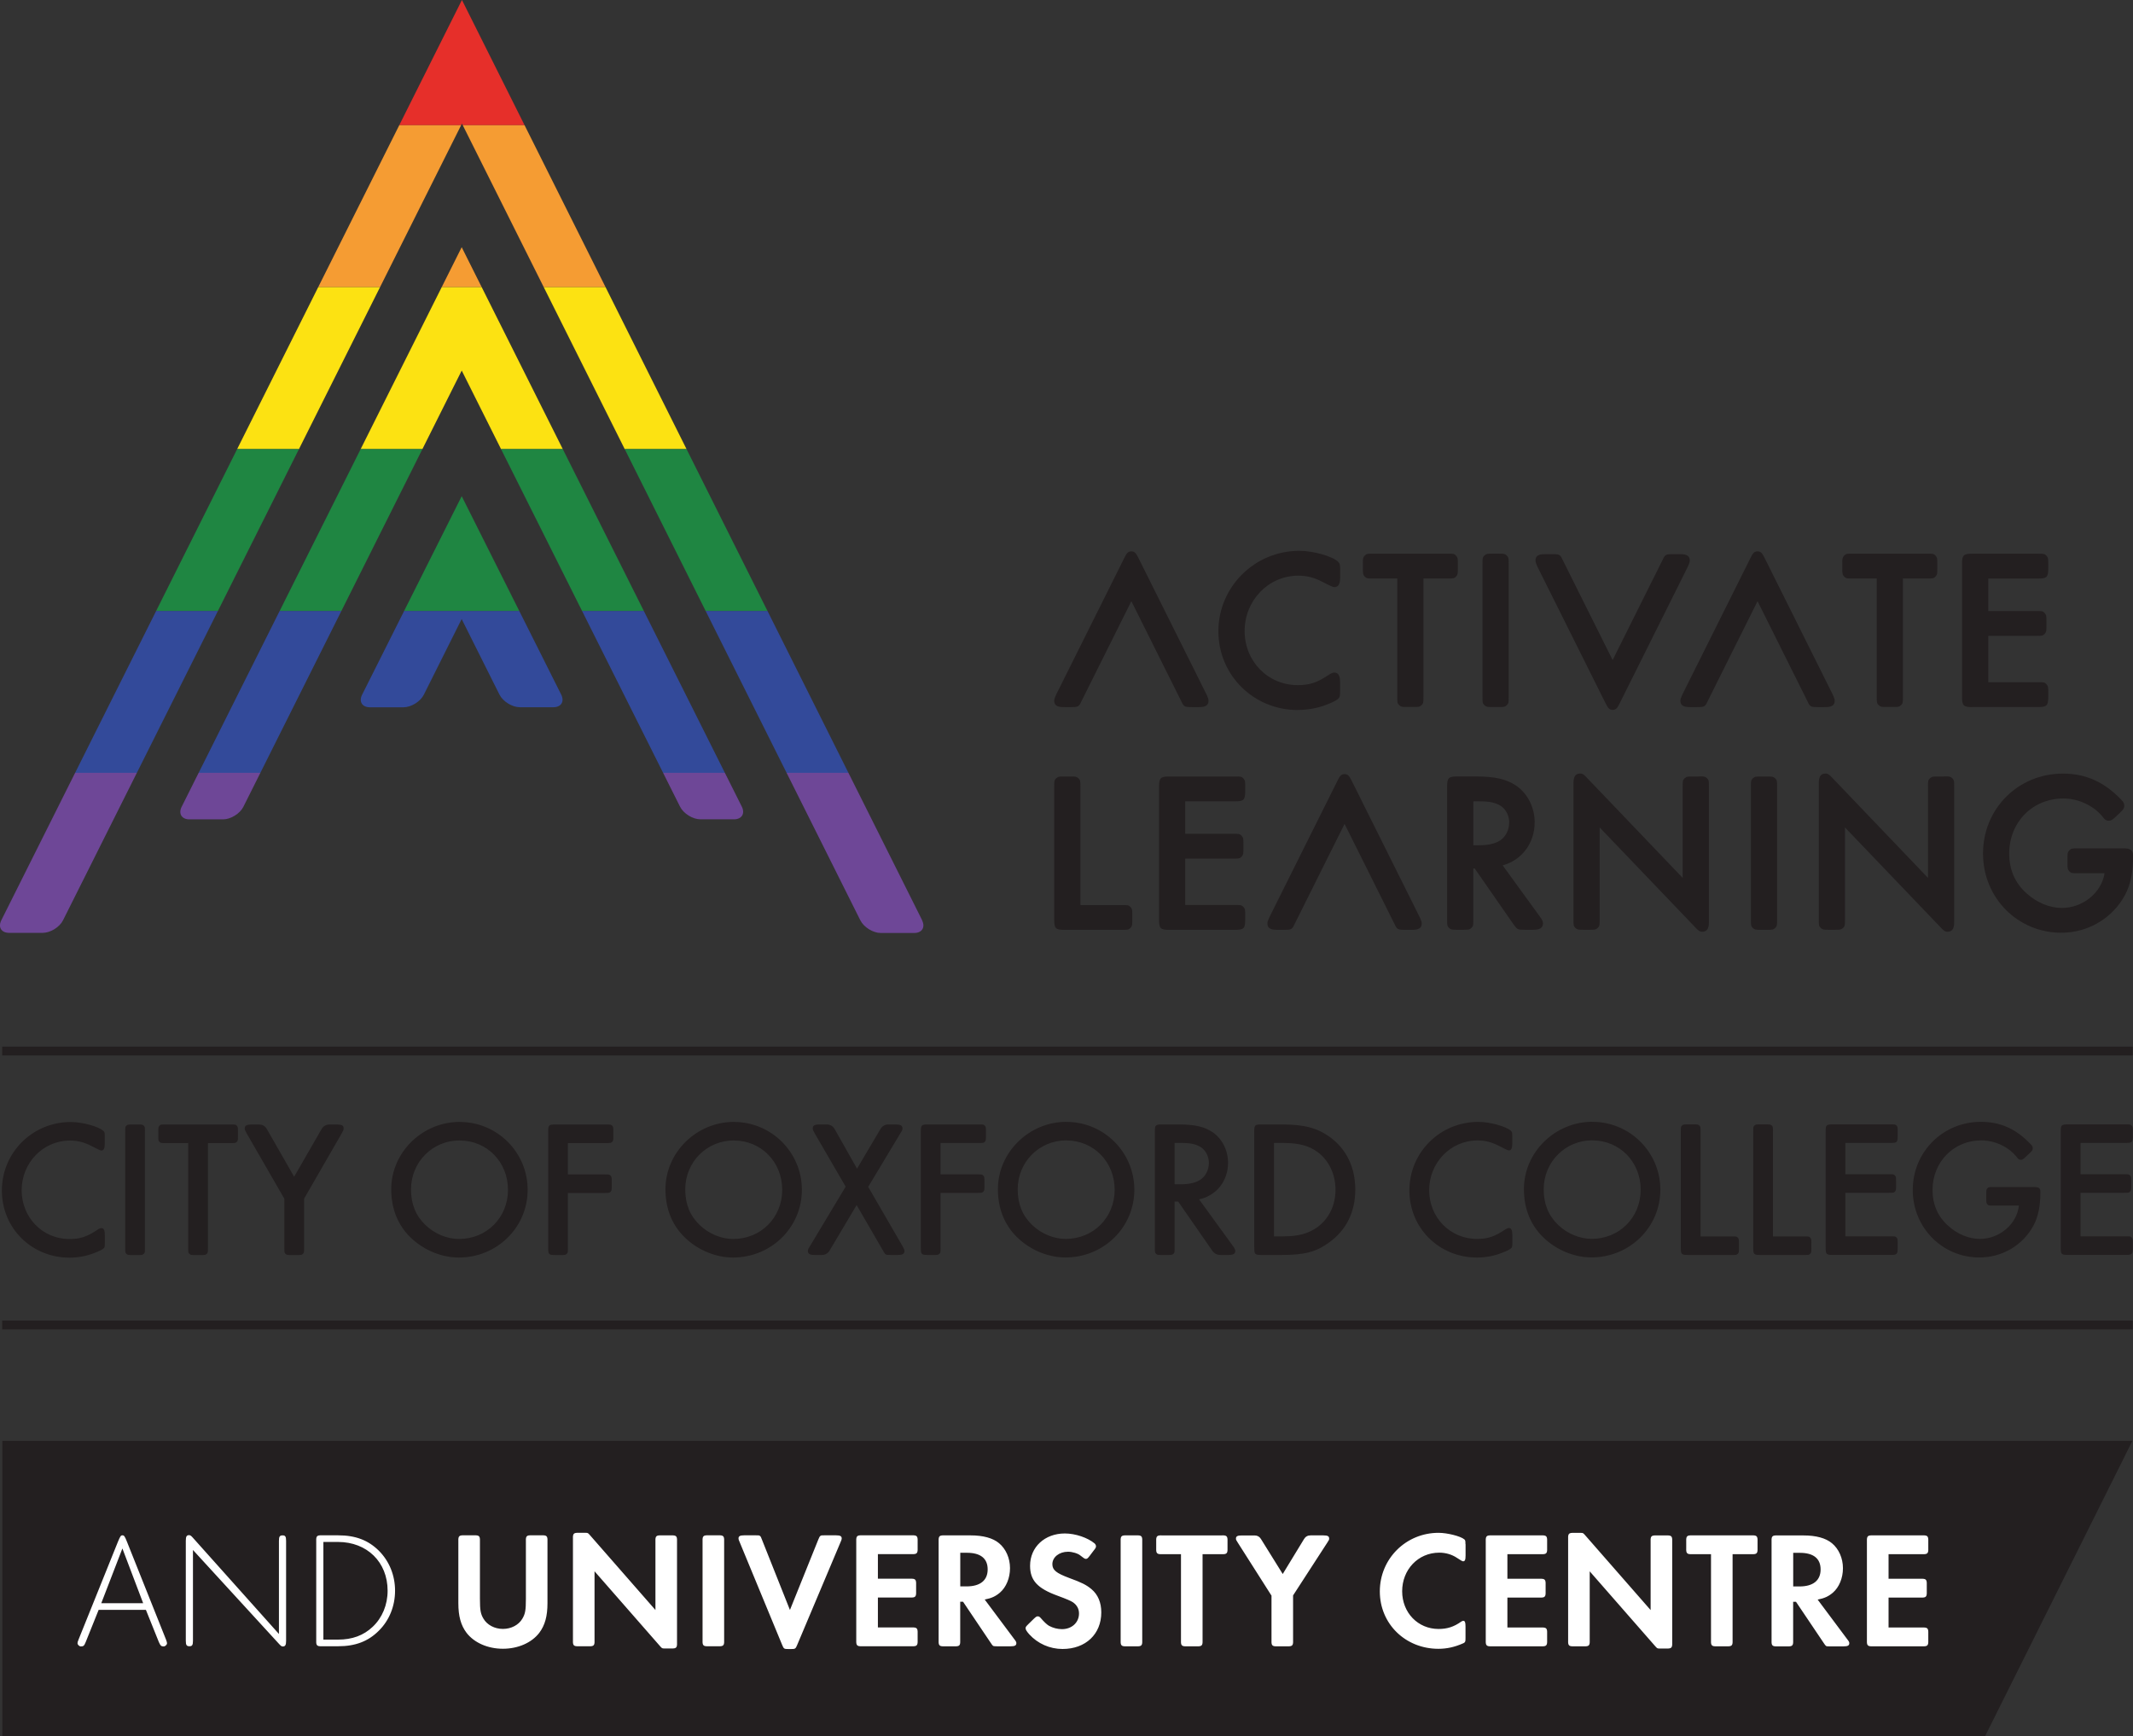 <?xml version="1.0" encoding="UTF-8"?>
<svg id="Layer_1" data-name="Layer 1" xmlns="http://www.w3.org/2000/svg" xmlns:xlink="http://www.w3.org/1999/xlink" viewBox="0 0 366.66 298.48">
  <rect x="0" y="0" width="366.66" height="298.48" fill="#333333" stroke="none"/>
  <defs>
    <style>
      .cls-1, .cls-2 {
        fill: none;
      }

      .cls-2 {
        stroke: #231f20;
        stroke-miterlimit: 10;
        stroke-width: 1.52px;
      }

      .cls-3 {
        clip-path: url(#clippath);
      }

      .cls-4 {
        fill: #f59c33;
      }

      .cls-5 {
        fill: #e62f2a;
      }

      .cls-6 {
        fill: #fff;
      }

      .cls-7 {
        fill: #fce212;
      }

      .cls-8 {
        fill: #334a9a;
      }

      .cls-9 {
        fill: #1f8642;
      }

      .cls-10 {
        fill: #231f20;
      }

      .cls-11 {
        fill: #6e4797;
      }

      .cls-12 {
        clip-path: url(#clippath-1);
      }

      .cls-13 {
        clip-path: url(#clippath-2);
      }
    </style>
    <clipPath id="clippath">
      <path class="cls-1" d="m158.51,158.2L79.41,0l-.04.07L.23,158.21c-.6,1.2,0,2.17,1.34,2.17h5.76c1.34,0,2.92-.98,3.51-2.17L79.37,21.32l.04-.07,68.48,136.97c.6,1.2,2.18,2.18,3.51,2.18h5.76c1.33,0,1.94-.98,1.34-2.18Z"/>
    </clipPath>
    <clipPath id="clippath-1">
      <path class="cls-1" d="m79.37,85.3h0l-17.12,34.13c-.6,1.19,0,2.17,1.34,2.17h5.76c1.33,0,2.92-.98,3.51-2.17l6.5-13h0l6.5,12.99c.6,1.19,2.18,2.17,3.51,2.17h5.76c1.33,0,1.94-.98,1.34-2.17l-17.11-34.13Z"/>
    </clipPath>
    <clipPath id="clippath-2">
      <path class="cls-1" d="m79.37,42.49h0s-48.14,96.21-48.14,96.21c-.6,1.19,0,2.17,1.34,2.17h5.76c1.33,0,2.92-.98,3.51-2.17l36.44-72.82,1.09-2.17h0s37.53,74.98,37.53,74.98c.6,1.19,2.18,2.17,3.51,2.17h5.76c1.33,0,1.94-.98,1.35-2.17l-48.16-96.2Z"/>
    </clipPath>
  </defs>
  <polygon class="cls-10" points=".4 298.48 .4 247.73 366.55 247.73 341.24 298.48 .4 298.48"/>
  <g>
    <path class="cls-10" d="m185.38,133.8c-.36-.3-.51-.3-1.39-.3h-1.04c-.88,0-1.04,0-1.41.32-.32.32-.32.49-.32,1.41v22.9c0,1.49.24,1.73,1.73,1.73h9.96c.92,0,1.09,0,1.43-.33.3-.35.3-.51.3-1.39v-.81c0-.88,0-1.04-.32-1.41-.32-.32-.49-.32-1.41-.32h-7.19v-20.36c0-.93,0-1.09-.34-1.43Z"/>
    <path class="cls-10" d="m214.05,158.13v-.81c0-.88,0-1.04-.32-1.41-.32-.32-.49-.32-1.41-.32h-8.58v-7.97h8.27c.92,0,1.09,0,1.43-.34.3-.35.3-.51.3-1.39v-.81c0-.88,0-1.04-.32-1.41-.32-.32-.49-.32-1.41-.32h-8.27v-5.58h8.58c1.47,0,1.73-.26,1.73-1.73v-.81c0-.88,0-1.04-.32-1.41-.32-.32-.49-.32-1.41-.32h-11.35c-1.47,0-1.73.26-1.73,1.73v22.9c0,1.49.24,1.73,1.73,1.73h11.35c1.49,0,1.73-.24,1.73-1.73Z"/>
    <path class="cls-10" d="m302.71,133.5c-.88,0-1.04,0-1.41.32-.32.32-.32.48-.32,1.41v22.9c0,.92,0,1.09.34,1.43.35.3.51.3,1.39.3h1.04c.88,0,1.04,0,1.41-.32.32-.32.32-.49.32-1.41v-22.9c0-.92,0-1.09-.34-1.43-.36-.3-.51-.3-1.39-.3h-1.04Z"/>
    <path class="cls-10" d="m364.93,145.86h-7.8c-.92,0-1.09,0-1.43.34-.3.36-.3.51-.3,1.39v.81c0,.88,0,1.04.32,1.41.32.32.49.32,1.41.32h4.64c-.5,3.32-3.72,5.97-7.34,5.97-2.1,0-4.31-.92-6.06-2.51-1.98-1.76-2.99-4.06-2.99-6.84,0-5.4,4.01-9.47,9.32-9.47,2.59,0,5.26,1.26,6.78,3.19.27.39.54.63,1.02.63.44,0,.64-.17,1.21-.7l.7-.66c.57-.54.75-.77.75-1.22,0-.37-.13-.64-.47-.98-2.94-3.09-6.14-4.54-10.07-4.54-7.71,0-13.74,6.04-13.74,13.74s6.03,13.62,13.44,13.62c4.66,0,8.88-2.52,11.01-6.57.92-1.76,1.35-3.87,1.35-6.63,0-1.1-.58-1.31-1.73-1.31Z"/>
    <path class="cls-10" d="m334.19,133.5h-1.04c-.88,0-1.04,0-1.41.32-.32.32-.32.49-.32,1.41v15.7l-16.4-17.15c-.55-.59-.78-.79-1.22-.79-1.01,0-1.15.83-1.15,1.73v23.4c0,.92,0,1.09.34,1.43.35.3.51.3,1.39.3h1.04c.88,0,1.04,0,1.41-.32.32-.32.32-.49.32-1.41v-15.86l16.4,17.14c.55.58.78.79,1.22.79,1.01,0,1.15-.83,1.15-1.72v-23.26c0-.92,0-1.09-.34-1.43-.35-.3-.51-.3-1.39-.3Z"/>
    <path class="cls-10" d="m292.02,133.5h-1.04c-.88,0-1.04,0-1.41.32-.32.32-.32.49-.32,1.41v15.7l-16.4-17.15c-.55-.59-.78-.79-1.22-.79-1.01,0-1.15.83-1.15,1.73v23.4c0,.92,0,1.09.34,1.43.36.3.51.3,1.39.3h1.04c.88,0,1.04,0,1.41-.32.32-.32.32-.49.32-1.41v-15.86l16.4,17.14c.55.58.78.79,1.23.79,1.01,0,1.15-.83,1.15-1.72v-23.26c0-.92,0-1.09-.34-1.43-.35-.3-.51-.3-1.39-.3Z"/>
    <path class="cls-10" d="m258.3,148.78c3.32-.91,5.51-3.83,5.51-7.41,0-2.55-1.23-4.98-3.22-6.32-1.68-1.12-3.64-1.56-6.97-1.56h-3.13c-1.47,0-1.73.26-1.73,1.73v22.9c0,.92,0,1.09.34,1.43.35.3.51.3,1.39.3h1.04c.88,0,1.04,0,1.41-.32.32-.32.32-.49.32-1.41v-8.81h.24l6.67,9.61c.64.89.73.93,1.87.93h1.51c.51,0,1.69,0,1.69-1.11,0-.32-.16-.66-.56-1.18l-6.38-8.79Zm1.12-7.37c0,1.25-.56,2.39-1.49,3.04-.84.59-2.07.87-3.73.87h-.93v-7.55h1.09c1.73,0,2.8.24,3.69.83.85.6,1.38,1.68,1.38,2.8Z"/>
    <path class="cls-10" d="m339,121.56h11.36c1.49,0,1.73-.24,1.73-1.73v-.81c0-.88,0-1.04-.32-1.41-.32-.32-.49-.32-1.41-.32h-8.58v-7.97h8.27c.92,0,1.09,0,1.43-.34.3-.35.3-.51.3-1.39v-.81c0-.88,0-1.04-.32-1.41-.32-.32-.49-.32-1.41-.32h-8.27v-5.58h8.58c1.49,0,1.73-.24,1.73-1.73v-.81c0-.88,0-1.04-.32-1.41-.32-.32-.49-.32-1.41-.32h-11.36c-1.47,0-1.73.26-1.73,1.73v22.91c0,1.47.26,1.73,1.73,1.73Z"/>
    <path class="cls-10" d="m318.43,99.46h4.18v20.36c0,.92,0,1.09.34,1.42.35.31.51.31,1.39.31h1.04c.88,0,1.04,0,1.41-.32.32-.32.32-.49.32-1.41v-20.36h4.18c.92,0,1.09,0,1.43-.34.3-.35.3-.51.3-1.39v-.81c0-.88,0-1.04-.32-1.41-.32-.32-.49-.32-1.41-.32h-12.87c-.92,0-1.09,0-1.42.34-.31.36-.31.51-.31,1.39v.81c0,.88,0,1.04.32,1.41.32.32.49.32,1.41.32Z"/>
    <path class="cls-10" d="m256.57,121.56h1.04c.88,0,1.04,0,1.41-.32.32-.32.32-.49.32-1.41v-22.91c0-.92,0-1.09-.34-1.43-.35-.3-.51-.3-1.39-.3h-1.04c-.88,0-1.04,0-1.41.32-.32.32-.32.49-.32,1.41v22.91c0,.92,0,1.09.34,1.42.36.31.51.31,1.39.31Z"/>
    <path class="cls-10" d="m223.06,122.06c1.8,0,3.55-.33,5.05-.94.84-.31,1.64-.71,1.87-.94.34-.29.38-.52.38-1.39v-1.39c0-.57,0-1.77-1-1.77-.21,0-.43.08-.78.28-2.12,1.44-3.41,1.88-5.51,1.88-5.12,0-9.12-4.09-9.12-9.31s4.06-9.51,9.24-9.51c1.43,0,2.7.32,4.11,1.05q1.73.92,2.07.92c1,0,1-1.17,1-1.73v-1.23c0-.88-.03-1.08-.37-1.42-1.04-.96-4.27-1.86-6.66-1.86-7.66,0-13.9,6.2-13.9,13.82s6.11,13.55,13.63,13.55Z"/>
    <path class="cls-10" d="m236.01,99.46h4.18v20.36c0,.93,0,1.09.34,1.42.35.31.51.31,1.39.31h1.04c.88,0,1.04,0,1.41-.32.32-.32.32-.49.32-1.41v-20.36h4.18c.92,0,1.09,0,1.43-.34.3-.35.3-.51.3-1.39v-.81c0-.88,0-1.04-.32-1.41-.32-.32-.49-.32-1.41-.32h-12.86c-.92,0-1.09,0-1.43.34-.3.36-.3.51-.3,1.39v.81c0,.88,0,1.04.32,1.41.32.32.49.32,1.41.32Z"/>
    <path class="cls-10" d="m315.17,119.7l-.12-.28-11.7-23.46c-.41-.8-.6-1.15-1.23-1.17-.63.02-.83.37-1.23,1.17l-11.7,23.46-.12.28c-.17.41-.21.52-.21.8,0,1.07,1.12,1.07,1.73,1.07h1.16c1.06,0,1.35-.03,1.7-.83l8.67-17.38,8.67,17.38c.35.8.64.83,1.7.83h1.16c.61,0,1.73,0,1.73-1.07,0-.28-.05-.39-.21-.8Z"/>
    <path class="cls-10" d="m207.53,119.7l-.12-.28-11.7-23.46c-.41-.8-.6-1.15-1.23-1.17-.63.02-.83.37-1.23,1.17l-11.7,23.46-.12.28c-.17.41-.21.52-.21.8,0,1.07,1.12,1.07,1.73,1.07h1.16c1.06,0,1.35-.03,1.7-.83l8.67-17.38,8.67,17.38c.35.8.64.83,1.7.83h1.16c.61,0,1.73,0,1.73-1.07,0-.28-.05-.39-.21-.8Z"/>
    <path class="cls-10" d="m264.16,97.14l.12.28,11.7,23.46c.41.8.6,1.15,1.23,1.17.63-.02.83-.37,1.23-1.17l11.7-23.46.12-.28c.17-.41.21-.52.21-.8,0-1.07-1.12-1.07-1.73-1.07h-1.16c-1.06,0-1.35.03-1.7.83l-8.67,17.38-8.67-17.38c-.35-.8-.64-.83-1.7-.83h-1.16c-.61,0-1.73,0-1.73,1.07,0,.28.05.39.21.8Z"/>
    <path class="cls-10" d="m244.18,157.99l-.12-.28-11.7-23.46c-.41-.8-.6-1.15-1.23-1.17-.63.02-.83.37-1.23,1.17l-11.7,23.46-.12.28c-.17.41-.21.52-.21.8,0,1.07,1.12,1.07,1.73,1.07h1.16c1.06,0,1.35-.03,1.7-.83l8.67-17.38,8.67,17.38c.35.8.64.83,1.7.83h1.16c.61,0,1.73,0,1.73-1.07,0-.28-.05-.39-.21-.8Z"/>
    <g>
      <g class="cls-3">
        <g>
          <rect class="cls-5" x="-63.83" y="-9.75" width="276.22" height="31.28"/>
          <rect class="cls-4" x="-63.83" y="21.53" width="276.22" height="27.84"/>
          <rect class="cls-7" x="-63.83" y="49.37" width="276.22" height="27.84"/>
          <rect class="cls-9" x="-63.83" y="77.21" width="276.22" height="27.84"/>
          <rect class="cls-8" x="-63.83" y="105.04" width="276.22" height="27.84"/>
          <rect class="cls-11" x="-63.83" y="132.87" width="276.22" height="27.84"/>
        </g>
      </g>
      <g class="cls-12">
        <g>
          <rect class="cls-5" x="-63.83" y="-9.75" width="276.22" height="31.28"/>
          <rect class="cls-4" x="-63.83" y="21.53" width="276.22" height="27.84"/>
          <rect class="cls-7" x="-63.83" y="49.37" width="276.22" height="27.84"/>
          <rect class="cls-9" x="-63.83" y="77.21" width="276.22" height="27.84"/>
          <rect class="cls-8" x="-63.83" y="105.04" width="276.22" height="27.84"/>
          <rect class="cls-11" x="-63.83" y="132.87" width="276.22" height="27.84"/>
        </g>
      </g>
      <g class="cls-13">
        <g>
          <rect class="cls-5" x="-63.83" y="-9.75" width="276.22" height="31.28"/>
          <rect class="cls-4" x="-63.83" y="21.53" width="276.22" height="27.84"/>
          <rect class="cls-7" x="-63.83" y="49.37" width="276.22" height="27.84"/>
          <rect class="cls-9" x="-63.83" y="77.21" width="276.22" height="27.84"/>
          <rect class="cls-8" x="-63.83" y="105.04" width="276.22" height="27.84"/>
          <rect class="cls-11" x="-63.83" y="132.87" width="276.22" height="27.84"/>
        </g>
      </g>
    </g>
  </g>
  <path class="cls-2" d="m.37,227.8h366.25M.37,180.7h366.25"/>
  <path class="cls-6" d="m324.64,267.2h5.86c.83.03,1-.14.97-1v-1.23c.03-.86-.14-1.03-.97-1h-8.61c-.83-.03-1,.14-.97,1v17.07c-.03.86.14,1.03.97,1h8.61c.83.03,1-.14.97-1v-1.23c.03-.86-.14-1.03-.97-1h-5.86v-5.15h5.6c.83.03,1-.14.97-1v-1.23c.03-.86-.14-1.03-.97-1h-5.6v-4.23Zm-16.39,5.55v-5.78h1.14c2.34,0,3.57.97,3.57,2.86s-1.29,2.92-3.63,2.92h-1.09Zm4.2,2.26c1.2-.23,1.89-.57,2.63-1.2,1.06-.92,1.72-2.49,1.72-4.2s-.71-3.32-1.89-4.29c-1.06-.89-2.75-1.34-4.86-1.34h-4.55c-.83-.03-1,.14-.97.97v17.13c-.03.83.14,1,.97.97h1.77c.83.03,1-.14.97-.97v-6.69h.49l4.75,7.06q.29.46.43.54t.69.06h2.29c.74,0,1-.14,1-.54,0-.2-.06-.31-.37-.71l-5.06-6.78Zm-18.33-7.81v14.87c-.03.83.14,1,.97.97h1.77c.83.03,1-.14.97-.97v-14.87h3.32c.83.03,1-.14.97-1v-1.23c.03-.86-.14-1.03-.97-1h-10.32c-.83-.03-1,.14-.97,1v1.23c-.03.86.14,1.03.97,1h3.29Zm-10.38,9.61l-11.18-12.78c-.4-.46-.43-.49-.77-.49h-1.26c-.83-.03-1,.14-.97.97v17.56c-.03.83.14,1,.97.97h1.77c.83.03,1-.14.97-.97v-11.92l11.18,12.78c.4.46.43.49.77.49h1.26c.83.03,1-.14.97-.97v-17.5c.03-.83-.14-1-.97-.97h-1.77c-.83-.03-1,.14-.97.97v11.87Zm-24.62-9.61h5.86c.83.03,1-.14.97-1v-1.23c.03-.86-.14-1.03-.97-1h-8.61c-.83-.03-1,.14-.97,1v17.07c-.03.86.14,1.03.97,1h8.61c.83.03,1-.14.97-1v-1.23c.03-.86-.14-1.03-.97-1h-5.86v-5.15h5.6c.83.03,1-.14.97-1v-1.23c.03-.86-.14-1.03-.97-1h-5.6v-4.23Zm-7.21-1.72c0-.6-.03-.69-.2-.83-.63-.54-2.92-1.12-4.43-1.12-5.6,0-10.09,4.46-10.09,10.07s4.43,9.87,10.07,9.87c1.43,0,2.77-.29,4.2-.92.14-.06.2-.09.26-.14.17-.14.2-.23.2-.83v-1.92c0-.77-.09-1-.4-1-.09,0-.23.06-.34.14-1.26.89-2.4,1.26-3.89,1.26-3.55,0-6.26-2.8-6.26-6.49s2.72-6.63,6.38-6.63c1.09,0,2.17.31,3.03.89q.89.6,1.06.6c.31,0,.43-.23.43-1v-1.94Zm-33.34,8.81v7.78c-.03.83.14,1,.97.97h1.77c.83.03,1-.14.97-.97v-7.78l5.89-9.09c.29-.43.31-.49.31-.69,0-.4-.26-.54-1-.54h-2.2q-.74,0-1.12.63l-3.66,6.01-3.75-6.03q-.37-.6-1.09-.6h-2.2c-.74,0-1,.14-1,.54,0,.2.03.26.31.69l5.78,9.09Zm-15.56-7.09v14.87c-.03.83.14,1,.97.97h1.77c.83.03,1-.14.97-.97v-14.87h3.32c.83.03,1-.14.97-1v-1.23c.03-.86-.14-1.03-.97-1h-10.32c-.83-.03-1,.14-.97,1v1.23c-.03.86.14,1.03.97,1h3.29Zm-6.66-2.26c.03-.83-.14-1-.97-.97h-1.77c-.83-.03-1,.14-.97.97v17.13c-.03.83.14,1,.97.97h1.77c.83.03,1-.14.97-.97v-17.13Zm-8.29,1.57c.29-.37.34-.49.34-.66,0-.2-.09-.34-.23-.49-1.2-1-3.32-1.72-5.12-1.72-3.46,0-5.98,2.34-5.98,5.55,0,2.52,1.26,3.89,4.72,5.15,1.54.57,2.29.89,2.66,1.14.69.49,1.03,1.14,1.03,1.92,0,1.54-1.23,2.69-2.92,2.69-.77,0-1.54-.2-2.23-.57q-.54-.31-1.43-1.34c-.17-.2-.31-.29-.51-.29s-.29.06-.69.43l-.94.92c-.43.43-.46.49-.46.71s.17.51.63,1.03c1.46,1.6,3.52,2.52,5.72,2.52,3.97,0,6.66-2.55,6.66-6.29,0-1.69-.57-3.06-1.69-4-.89-.74-1.69-1.14-3.83-1.92-2.23-.83-2.89-1.37-2.89-2.37,0-1.2,1.17-2.14,2.69-2.14.74,0,1.72.29,2.14.66q.69.57.89.57c.26,0,.34-.06.71-.54l.71-.94Zm-22.99,6.23v-5.78h1.14c2.34,0,3.57.97,3.57,2.86s-1.29,2.92-3.63,2.92h-1.09Zm4.2,2.26c1.2-.23,1.89-.57,2.63-1.2,1.06-.92,1.72-2.49,1.72-4.2s-.71-3.32-1.89-4.29c-1.06-.89-2.75-1.34-4.86-1.34h-4.55c-.83-.03-1,.14-.97.97v17.13c-.03.83.14,1,.97.97h1.77c.83.03,1-.14.97-.97v-6.69h.49l4.75,7.06q.29.46.43.54.14.06.69.06h2.29c.74,0,1-.14,1-.54,0-.2-.06-.31-.37-.71l-5.06-6.78Zm-18.36-7.81h5.86c.83.03,1-.14.97-1v-1.23c.03-.86-.14-1.03-.97-1h-8.61c-.83-.03-1,.14-.97,1v17.07c-.03.86.14,1.03.97,1h8.61c.83.03,1-.14.97-1v-1.23c.03-.86-.14-1.03-.97-1h-5.86v-5.15h5.6c.83.03,1-.14.97-1v-1.23c.03-.86-.14-1.03-.97-1h-5.6v-4.23Zm-15.13,9.58l-4.8-12.07c-.26-.71-.31-.77-1.09-.74h-1.97c-.71,0-.97.14-.97.54,0,.14.03.26.2.63l7.29,17.64c.29.71.34.74,1.09.74h.43c.74,0,.8-.03,1.09-.74l7.44-17.64c.17-.37.2-.49.2-.63,0-.4-.26-.54-.97-.54h-1.97c-.74-.03-.8.03-1.09.74l-4.86,12.07Zm-11.3-11.84c.03-.83-.14-1-.97-.97h-1.77c-.83-.03-1,.14-.97.97v17.13c-.03.83.14,1,.97.97h1.77c.83.03,1-.14.97-.97v-17.13Zm-11.81,11.87l-11.18-12.78c-.4-.46-.43-.49-.77-.49h-1.26c-.83-.03-1,.14-.97.97v17.56c-.03.83.14,1,.97.97h1.77c.83.03,1-.14.97-.97v-11.92l11.18,12.78c.4.46.43.49.77.49h1.26c.83.03,1-.14.97-.97v-17.5c.03-.83-.14-1-.97-.97h-1.77c-.83-.03-1,.14-.97.97v11.87Zm-30.17-11.87c.03-.83-.14-1-.97-.97h-1.77c-.83-.03-1,.14-.97.97v10.69c0,2.23.43,3.8,1.4,5.09,1.32,1.72,3.66,2.75,6.26,2.75s4.95-1.03,6.26-2.75c.97-1.29,1.4-2.86,1.4-5.09v-10.69c.03-.83-.14-1-.97-.97h-1.77c-.83-.03-1,.14-.97.97v9.95c0,1.94-.11,2.57-.6,3.4-.63,1.09-1.92,1.77-3.35,1.77s-2.72-.69-3.35-1.77c-.49-.83-.6-1.46-.6-3.4v-9.95Zm-26.91,16.96v-16.79h2.52c4.98,0,8.52,3.46,8.52,8.38,0,2.43-.92,4.66-2.57,6.21-1.57,1.49-3.52,2.2-5.95,2.2h-2.52Zm-1.23.2c-.03.8.14.97.94.94h2.83c2.95,0,5.15-.83,6.98-2.66,1.8-1.77,2.8-4.23,2.8-6.89s-1-5.09-2.8-6.89c-1.83-1.8-4-2.63-6.98-2.63h-2.83c-.8-.03-.97.14-.94.94v17.19Zm-6.41-1.17l-14.78-16.53c-.29-.34-.46-.46-.66-.46-.43,0-.57.23-.57.97v17.19c0,.74.14.94.63.94.46,0,.6-.2.6-.94v-15.61l14.78,16.13c.34.37.46.46.66.46.43,0,.57-.26.57-.97v-17.19c0-.74-.14-.94-.6-.94-.49,0-.63.2-.63.94v16.01Zm-23.33-5.29h-7.21l3.63-9.41,3.57,9.41Zm.46,1.14l2.23,5.55c.29.63.4.74.83.74.26,0,.57-.29.57-.54,0-.14-.03-.23-.17-.63l-6.72-16.84c-.37-.94-.49-1.09-.77-1.09s-.37.14-.77,1.09l-6.78,16.84c-.17.43-.17.46-.17.63,0,.26.31.54.57.54.46,0,.57-.11.83-.74l2.23-5.55h8.12Z"/>
  <path class="cls-10" d="m357.64,196.5h7.74c1.14,0,1.25-.1,1.25-1.24v-.71c0-.74,0-.81-.2-1.04-.2-.2-.27-.2-1.05-.2h-9.89c-1.14,0-1.25.1-1.25,1.24v19.95c0,1.14.1,1.25,1.25,1.25h9.89c1.14,0,1.25-.1,1.25-1.25v-.71c0-.74,0-.8-.2-1.04-.2-.2-.27-.2-1.05-.2h-7.74v-7.48h7.47c.77,0,.84,0,1.04-.2.2-.24.2-.3.2-1.04v-.71c0-.74,0-.81-.2-1.04-.2-.2-.27-.2-1.04-.2h-7.47v-5.39Zm-10.6,10.77c-.31,3.17-3.33,5.73-6.7,5.73-1.88,0-3.87-.81-5.45-2.26-1.79-1.58-2.69-3.67-2.69-6.16,0-4.81,3.63-8.52,8.38-8.52,2.36,0,4.75,1.14,6.12,2.9.24.34.4.44.68.44s.37-.07.87-.54l.61-.57c.51-.47.57-.61.57-.88,0-.23-.06-.4-.34-.67-2.52-2.66-5.21-3.87-8.58-3.87-6.53,0-11.71,5.18-11.71,11.71s5.14,11.61,11.44,11.61c3.97,0,7.54-2.12,9.36-5.58.77-1.48,1.14-3.3,1.14-5.66,0-.71-.23-.87-1.25-.87h-6.8c-.77,0-.84,0-1.05.2-.2.24-.2.3-.2,1.04v.71c0,.74,0,.81.2,1.04.2.2.27.2,1.05.2h4.34Zm-29.82-10.77h7.74c1.14,0,1.25-.1,1.25-1.24v-.71c0-.74,0-.81-.2-1.04-.2-.2-.27-.2-1.05-.2h-9.89c-1.14,0-1.24.1-1.24,1.24v19.95c0,1.14.1,1.25,1.24,1.25h9.89c1.14,0,1.25-.1,1.25-1.25v-.71c0-.74,0-.8-.2-1.04-.2-.2-.27-.2-1.05-.2h-7.74v-7.48h7.47c.77,0,.84,0,1.04-.2.2-.24.2-.3.2-1.04v-.71c0-.74,0-.81-.2-1.04-.2-.2-.27-.2-1.04-.2h-7.47v-5.39Zm-12.45,16.06v-18.01c0-.77,0-.84-.2-1.04-.24-.2-.3-.2-1.04-.2h-.91c-.74,0-.8,0-1.04.2-.2.2-.2.26-.2,1.04v19.96c0,1.14.1,1.25,1.24,1.25h7.5c.77,0,.84,0,1.05-.2.2-.23.2-.3.2-1.04v-.71c0-.74,0-.8-.2-1.04-.2-.2-.27-.2-1.05-.2h-5.35Zm-12.45,0v-18.01c0-.77,0-.84-.2-1.04-.24-.2-.31-.2-1.04-.2h-.91c-.74,0-.8,0-1.04.2-.2.2-.2.26-.2,1.04v19.96c0,1.14.1,1.25,1.24,1.25h7.5c.77,0,.84,0,1.05-.2.2-.23.2-.3.2-1.04v-.71c0-.74,0-.8-.2-1.04-.2-.2-.27-.2-1.05-.2h-5.35Zm-18.61-16.5c4.72,0,8.32,3.7,8.32,8.48s-3.67,8.45-8.42,8.45c-2.05,0-4.18-.88-5.76-2.39-1.68-1.62-2.49-3.6-2.49-6.13,0-4.71,3.7-8.42,8.35-8.42m.03-3.19c-6.43,0-11.78,5.24-11.78,11.57,0,3.07.94,5.69,2.82,7.78,2.22,2.45,5.55,3.97,8.79,3.97,6.56,0,11.84-5.18,11.84-11.64s-5.25-11.67-11.68-11.67m-13.77,2.59c0-.77-.03-.84-.23-1.04-.84-.77-3.6-1.54-5.62-1.54-6.56,0-11.84,5.24-11.84,11.78s5.18,11.54,11.61,11.54c1.48,0,2.99-.27,4.31-.81.74-.27,1.38-.6,1.55-.77.2-.17.23-.27.23-1.01v-1.21c0-.91-.17-1.28-.6-1.28-.14,0-.31.07-.54.2-1.88,1.28-3.06,1.68-4.95,1.68-4.61,0-8.21-3.7-8.21-8.38s3.64-8.55,8.31-8.55c1.31,0,2.46.3,3.7.94q1.45.77,1.68.77c.44,0,.6-.34.6-1.25v-1.08Zm-40.96,17.1v-16.06h1.52c2.73,0,4.51.47,5.99,1.58,1.92,1.42,3.06,3.81,3.06,6.46s-1.11,4.95-3.06,6.4c-1.58,1.14-3.27,1.62-5.99,1.62h-1.52Zm-3.39,1.95c0,1.14.1,1.25,1.25,1.25h3.39c4.01,0,5.96-.51,8.22-2.15,2.96-2.12,4.5-5.25,4.5-9.09s-1.54-6.97-4.34-9.02c-2.19-1.58-4.44-2.18-8.32-2.18h-3.46c-1.14,0-1.25.1-1.25,1.24v19.95Zm-13.7-10.9v-7.11h1.21c1.59,0,2.56.24,3.37.77.81.57,1.31,1.58,1.31,2.66,0,1.18-.54,2.25-1.41,2.86-.78.54-1.89.81-3.4.81h-1.08Zm4.21,2.59c2.99-.64,4.98-3.16,4.98-6.29,0-2.16-1.04-4.18-2.69-5.28-1.41-.94-3.03-1.31-5.92-1.31h-2.73c-1.14,0-1.24.1-1.24,1.24v19.96c0,.77,0,.84.2,1.04.23.2.3.2,1.04.2h.91c.74,0,.8,0,1.04-.2.2-.2.2-.27.2-1.04v-7.95h.61l5.89,8.49q.51.7,1.41.7h1.31c.88,0,1.21-.2,1.21-.7,0-.2-.1-.44-.43-.88l-5.79-7.98Zm-22.82-10.13c4.71,0,8.31,3.7,8.31,8.48s-3.67,8.45-8.42,8.45c-2.05,0-4.18-.88-5.76-2.39-1.68-1.62-2.49-3.6-2.49-6.13,0-4.71,3.7-8.42,8.35-8.42m.03-3.19c-6.43,0-11.78,5.24-11.78,11.57,0,3.07.94,5.69,2.82,7.78,2.22,2.45,5.55,3.97,8.79,3.97,6.57,0,11.84-5.18,11.84-11.64s-5.24-11.67-11.67-11.67m-21.64,3.63h6.56c.77,0,.84,0,1.04-.2.2-.24.2-.3.2-1.04v-.71c0-.74,0-.81-.2-1.04-.2-.2-.27-.2-1.04-.2h-8.71c-1.14,0-1.24.1-1.24,1.24v19.96c0,1.14.1,1.24,1.24,1.24h.91c.74,0,.81,0,1.04-.2.2-.2.2-.27.2-1.04v-9.43h6.29c.77,0,.84,0,1.05-.2.2-.24.2-.3.2-1.04v-.71c0-.74,0-.81-.2-1.04-.2-.2-.27-.2-1.05-.2h-6.29v-5.39Zm-16.32,7.51l-6.12,10.2c-.34.54-.37.64-.37.84,0,.53.34.7,1.25.7h1.11q.91,0,1.38-.77l4.64-7.81,4.51,7.78.17.3c.27.47.34.5,1.21.5h1.08c.94,0,1.25-.17,1.25-.7,0-.2-.07-.34-.34-.84l-5.89-10.17,5.52-9.19c.34-.54.37-.64.37-.84,0-.54-.34-.7-1.25-.7h-1.14q-.91,0-1.38.77l-4.04,6.83-3.84-6.8q-.47-.8-1.38-.8h-1.15c-.94,0-1.24.17-1.24.7,0,.2.06.34.34.84l5.32,9.16Zm-19.21-7.94c4.71,0,8.31,3.7,8.31,8.48s-3.67,8.45-8.42,8.45c-2.05,0-4.18-.88-5.76-2.39-1.68-1.62-2.49-3.6-2.49-6.13,0-4.71,3.7-8.42,8.35-8.42m.03-3.19c-6.43,0-11.78,5.24-11.78,11.57,0,3.07.94,5.69,2.82,7.78,2.22,2.45,5.55,3.97,8.79,3.97,6.57,0,11.84-5.18,11.84-11.64s-5.25-11.67-11.68-11.67m-28.54,3.63h6.56c.77,0,.84,0,1.05-.2.2-.24.2-.3.2-1.04v-.71c0-.74,0-.81-.2-1.04-.2-.2-.27-.2-1.05-.2h-8.71c-1.14,0-1.24.1-1.24,1.24v19.96c0,1.14.1,1.24,1.24,1.24h.91c.74,0,.8,0,1.04-.2.2-.2.2-.27.2-1.04v-9.43h6.29c.77,0,.84,0,1.04-.2.2-.24.2-.3.2-1.04v-.71c0-.74,0-.81-.2-1.04-.2-.2-.27-.2-1.04-.2h-6.29v-5.39Zm-18.61-.44c4.71,0,8.31,3.7,8.31,8.48s-3.67,8.45-8.42,8.45c-2.05,0-4.18-.88-5.76-2.39-1.68-1.62-2.49-3.6-2.49-6.13,0-4.71,3.7-8.42,8.35-8.42m.03-3.19c-6.43,0-11.78,5.24-11.78,11.57,0,3.07.94,5.69,2.82,7.78,2.22,2.45,5.55,3.97,8.79,3.97,6.57,0,11.84-5.18,11.84-11.64s-5.24-11.67-11.67-11.67m-30.15,13.19v8.45c0,.77,0,.84.2,1.04.23.2.3.2,1.04.2h.91c.74,0,.81,0,1.04-.2.2-.2.2-.27.2-1.04v-8.45l6.46-11.21c.27-.47.34-.64.34-.84,0-.54-.3-.7-1.21-.7h-1.21q-.91,0-1.38.8l-4.71,8.18-4.68-8.18q-.44-.8-1.38-.8h-1.18c-.94,0-1.25.17-1.25.7,0,.2.07.34.34.84l6.46,11.21Zm-13.13-9.56h3.9c.77,0,.84,0,1.05-.2.2-.24.2-.3.2-1.04v-.71c0-.74,0-.81-.2-1.04-.2-.2-.27-.2-1.05-.2h-11.2c-.77,0-.84,0-1.04.2-.2.23-.2.3-.2,1.04v.71c0,.74,0,.8.2,1.04.2.2.27.2,1.04.2h3.9v18.01c0,.77,0,.84.2,1.04.23.2.3.2,1.04.2h.91c.74,0,.81,0,1.04-.2.2-.2.2-.27.2-1.04v-18.01Zm-10.84-1.95c0-.77,0-.84-.2-1.04-.24-.2-.3-.2-1.04-.2h-.91c-.74,0-.8,0-1.04.2-.2.2-.2.26-.2,1.04v19.96c0,.77,0,.84.2,1.04.23.2.3.2,1.04.2h.91c.74,0,.8,0,1.04-.2.2-.2.2-.27.2-1.04v-19.96Zm-6.9.91c0-.77-.03-.84-.23-1.04-.84-.77-3.6-1.54-5.62-1.54-6.56,0-11.84,5.24-11.84,11.78s5.18,11.54,11.61,11.54c1.48,0,2.99-.27,4.31-.81.74-.27,1.38-.6,1.55-.77.2-.17.23-.27.23-1.01v-1.21c0-.91-.17-1.28-.6-1.28-.14,0-.31.07-.54.2-1.88,1.28-3.06,1.68-4.95,1.68-4.61,0-8.21-3.7-8.21-8.38s3.63-8.55,8.31-8.55c1.31,0,2.46.3,3.7.94q1.45.77,1.68.77c.43,0,.6-.34.6-1.25v-1.08Z"/>
</svg>